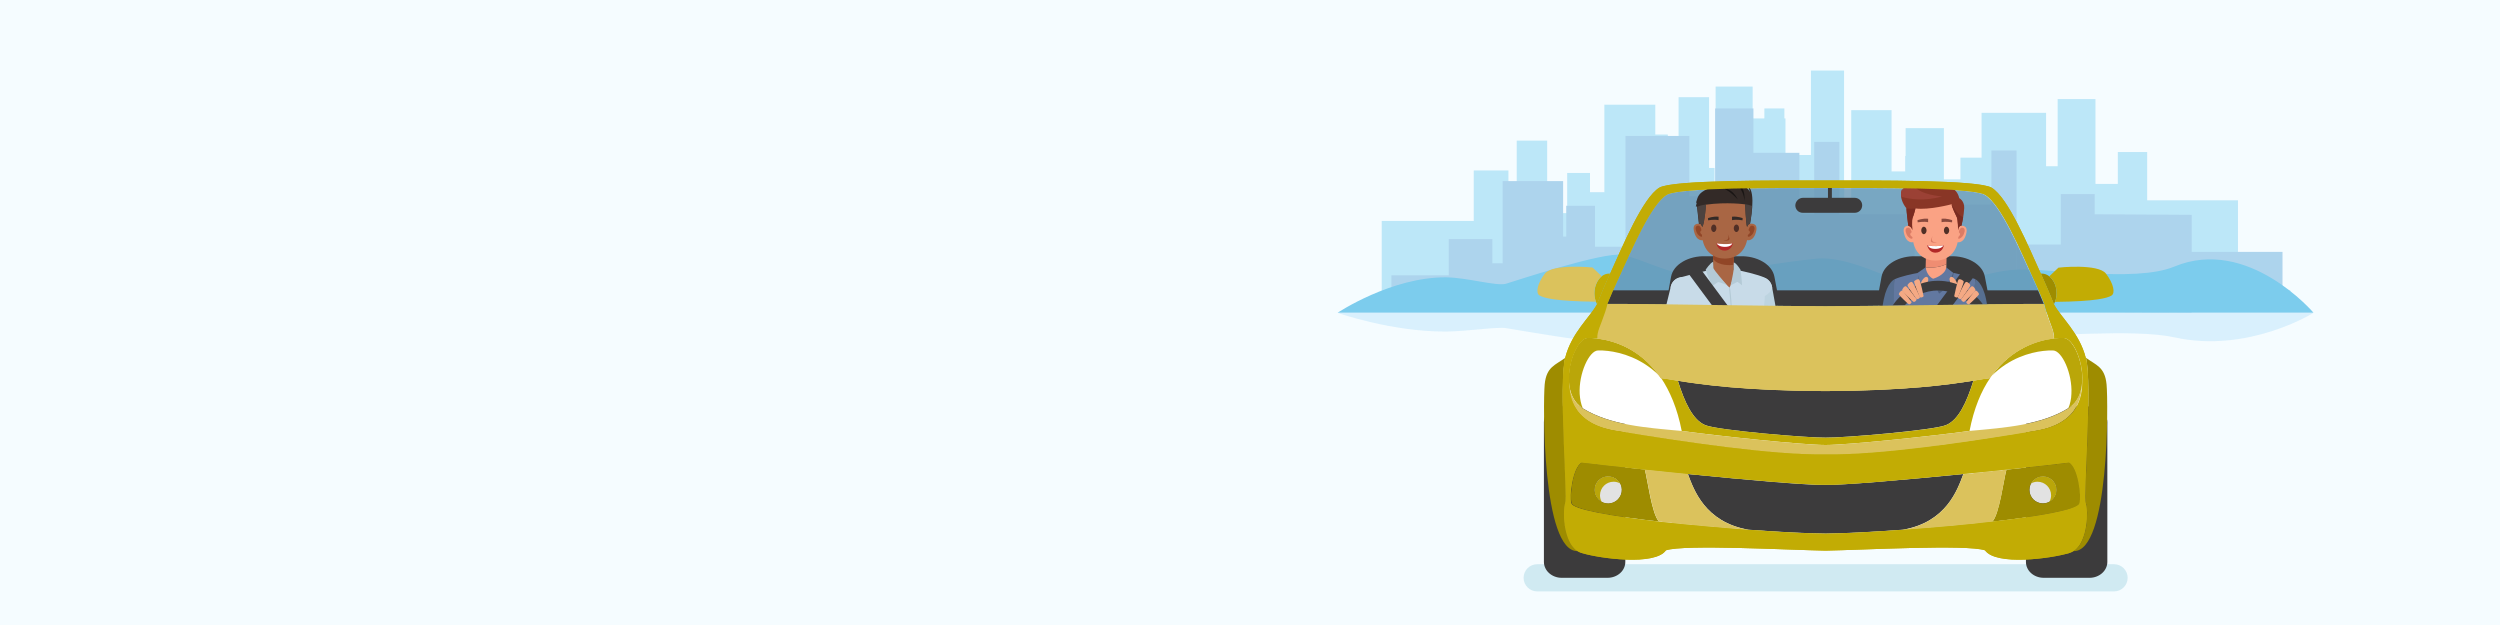 <?xml version="1.0" encoding="UTF-8"?> <svg xmlns="http://www.w3.org/2000/svg" width="1600" height="400" viewBox="0 0 1600 400" fill="none"><rect x="0" y="0" width="1600" height="400" fill="#808080" stroke="none"/><g clip-path="url(#clip0_2_2414)"><path d="M1648.4 -36H-48V436H1648.4V-36Z" fill="#F5FCFF"></path><g clip-path="url(#clip1_2_2414)"><g opacity="0.59"><path d="M1040.4 123H1016.3V199.6H1040.4V123Z" fill="#95D8F3"></path><path d="M1067.4 86.1H1046.2V199.5H1067.4V86.1Z" fill="#95D8F3"></path><path d="M1091.9 134.2H1051.1V199.5H1091.9V134.2Z" fill="#95D8F3"></path><path d="M1056.8 157.5H1032.9V199.6H1056.8V157.5Z" fill="#95D8F3"></path><path d="M1097.3 107.5H1081.4V199.5H1097.3V107.5Z" fill="#95D8F3"></path><path d="M1142.7 75.8H1107.3V199.6H1142.7V75.8Z" fill="#95D8F3"></path><path d="M1180.2 45H1159V199.5H1180.2V45Z" fill="#95D8F3"></path><path d="M1210.6 70.5H1184.8V199.5H1210.6V70.5Z" fill="#95D8F3"></path><path d="M1129.6 143H1091.9V199.5H1129.6V143Z" fill="#95D8F3"></path><path d="M1166.5 99.2H1145.7V199.5H1166.5V99.2Z" fill="#95D8F3"></path><path d="M1153.4 167.9H1138.2V199.5H1153.4V167.9Z" fill="#95D8F3"></path><path d="M1023.9 167.9H1008.7V199.5H1023.9V167.9Z" fill="#95D8F3"></path><path d="M1189.3 136.2H1159V199.5H1189.3V136.2Z" fill="#95D8F3"></path><path d="M1274.4 114.8H1207.3V199.5H1274.4V114.8Z" fill="#95D8F3"></path><path d="M1465.8 185.8H1398.7V199.5H1465.8V185.8Z" fill="#95D8F3"></path><path d="M1286.7 163.6H1274.4V199.5H1286.7V163.6Z" fill="#95D8F3"></path><path d="M1324.3 106.4H1280.5V199.5H1324.3V106.4Z" fill="#95D8F3"></path><path d="M1341.1 63.4H1316.9V199.5H1341.1V63.4Z" fill="#95D8F3"></path><path d="M1363.5 141.2H1330.8V199.5H1363.5V141.2Z" fill="#95D8F3"></path><path d="M1374.2 97.3H1355.4V199.5H1374.2V97.3Z" fill="#95D8F3"></path><path d="M1432.3 128.2H1370.1V199.5H1432.3V128.2Z" fill="#95D8F3"></path><path d="M1244.1 82H1219.6V199.5H1244.1V82Z" fill="#95D8F3"></path><path d="M1269.2 143.3H1257.6V199.5H1269.2V143.3Z" fill="#95D8F3"></path><path d="M965.4 109.1H943.2V199.5H965.4V109.1Z" fill="#95D8F3"></path><path d="M991.8 141.4H884.3V199.5H991.8V141.4Z" fill="#95D8F3"></path><path d="M990.2 90H970.7V199.5H990.2V90Z" fill="#95D8F3"></path><path d="M1012.6 136.4H975.2V199.5H1012.6V136.4Z" fill="#95D8F3"></path><path d="M980.5 158.9H958.5V199.5H980.5V158.9Z" fill="#95D8F3"></path><path d="M1017.6 110.7H1003V199.5H1017.6V110.7Z" fill="#95D8F3"></path><path d="M1059.4 67H1026.8V199.6H1059.4V67Z" fill="#95D8F3"></path><path d="M1093.8 62.2H1074.3V199.5H1093.8V62.2Z" fill="#95D8F3"></path><path d="M1121.7 55.4H1098V199.5H1121.7V55.4Z" fill="#95D8F3"></path><path d="M1047.3 145H1012.7V199.5H1047.3V145Z" fill="#95D8F3"></path><path d="M1081.2 102.7H1062.1V199.5H1081.2V102.7Z" fill="#95D8F3"></path><path d="M1069.1 169H1055.2V199.5H1069.1V169Z" fill="#95D8F3"></path><path d="M950.2 169H936.3V199.5H950.2V169Z" fill="#95D8F3"></path><path d="M1102.1 138.4H1074.3V199.5H1102.1V138.4Z" fill="#95D8F3"></path><path d="M1180.3 117.7H1118.7V199.5H1180.3V117.7Z" fill="#95D8F3"></path><path d="M1356.1 117.7H1294.5V199.5H1356.1V117.7Z" fill="#95D8F3"></path><path d="M1191.6 164.9H1180.3V199.6H1191.6V164.9Z" fill="#95D8F3"></path><path d="M1226.1 109.7H1185.9V199.6H1226.1V109.7Z" fill="#95D8F3"></path><path d="M1232.2 99.8H1219.4V199.6H1232.2V99.8Z" fill="#95D8F3"></path><path d="M1262.3 143.2H1232.2V199.5H1262.3V143.2Z" fill="#95D8F3"></path><path d="M1272 100.9H1254.7V199.6H1272V100.9Z" fill="#95D8F3"></path><path d="M1309.5 72.2H1268.2V199.5H1309.5V72.2Z" fill="#95D8F3"></path><path d="M1142 69.4H1129.2V199.5H1142V69.4Z" fill="#95D8F3"></path><path d="M1175.6 145.3H1164.9V199.5H1175.6V145.3Z" fill="#95D8F3"></path><path d="M955.1 153H927.2V199.5H955.1V153Z" fill="#7CB8E1"></path><path d="M1000.4 115.9H961.7V199.5H1000.4V115.9Z" fill="#7CB8E1"></path><path d="M1014.5 151.4H967.4V199.6H1014.5V151.4Z" fill="#7CB8E1"></path><path d="M973.9 168.5H946.3V199.5H973.9V168.5Z" fill="#7CB8E1"></path><path d="M1020.8 131.7H1002.4V199.5H1020.8V131.7Z" fill="#7CB8E1"></path><path d="M1081.2 87H1040.3V199.5H1081.2V87Z" fill="#7CB8E1"></path><path d="M1122.2 69.4H1097.7V199.5H1122.2V69.4Z" fill="#7CB8E1"></path><path d="M1151.6 97.8H1121.8V199.6H1151.6V97.8Z" fill="#7CB8E1"></path><path d="M1058.1 157.9H1014.5V199.5H1058.1V157.9Z" fill="#7CB8E1"></path><path d="M1100.7 125.6H1076.7V199.5H1100.7V125.6Z" fill="#7CB8E1"></path><path d="M1085.5 176.2H1068V199.5H1085.5V176.2Z" fill="#7CB8E1"></path><path d="M935.9 176.2H890.5V199.5H935.9V176.2Z" fill="#7CB8E1"></path><path d="M1127.1 152.9H1092.1V199.5H1127.1V152.9Z" fill="#7CB8E1"></path><path d="M1225.4 137.1H1147.9V199.5H1225.4V137.1Z" fill="#7CB8E1"></path><path d="M1460.8 161.2H1369V199.5H1460.8V161.2Z" fill="#7CB8E1"></path><path d="M1239.6 173.1H1225.4V199.6H1239.6V173.1Z" fill="#7CB8E1"></path><path d="M1283 130.9H1232.4V199.5H1283V130.9Z" fill="#7CB8E1"></path><path d="M1290.6 96.3H1274.5V199.5H1290.6V96.3Z" fill="#7CB8E1"></path><path d="M1328.4 156.5H1290.6V199.5H1328.4V156.5Z" fill="#7CB8E1"></path><path d="M1340.6 124.2H1318.9V199.5H1340.6V124.2Z" fill="#7CB8E1"></path><path d="M1402.7 200.2L1337.6 199.7V137.1L1402.7 137.5V200.2Z" fill="#7CB8E1"></path><path d="M1177.2 90.8H1161.1V199.6H1177.2V90.8Z" fill="#7CB8E1"></path><path d="M1219.4 158.1H1206V199.5H1219.4V158.1Z" fill="#7CB8E1"></path><path d="M856 200.2H1480.7C1480.7 200.2 1438.8 151 1391.6 170.6C1365.9 181.3 1308.2 170.7 1287.1 172.8C1266 174.9 1253.4 184.2 1218.1 180.6C1212.8 180.1 1182.5 163.5 1162.8 165.5C1143.1 167.4 1108.9 173.1 1091.7 176.1C1074.5 179.1 1050.4 165.1 1038.2 163.1C1026 161.1 969.8 179.8 963.8 181.6C957.8 183.3 938.8 177.6 925.5 177.5C890.5 177.2 856 200.2 856 200.2Z" fill="#28AAE1"></path><path d="M856 200.2H1480.7C1480.7 200.2 1438.8 226.4 1391.6 215.9C1365.9 210.2 1308.2 215.8 1287.1 214.7C1266 213.6 1253.4 208.6 1218.1 210.5C1212.8 210.8 1182.5 219.6 1162.8 218.5C1143.1 217.5 1108.9 214.5 1091.7 212.9C1074.5 211.3 1050.4 218.8 1038.2 219.8C1026 220.9 969.8 210.9 963.8 210C957.8 209.1 938.8 212.1 925.5 212.2C890.5 212.4 856 200.2 856 200.2Z" fill="#C6E8FC"></path></g><path d="M1361.7 369.8C1361.7 374.6 1357.8 378.5 1353 378.5H983.8C979 378.5 975.1 374.6 975.1 369.8C975.1 365 979 361.1 983.8 361.1H1353C1357.8 361.1 1361.7 365 1361.7 369.8Z" fill="#D0EAF2"></path><path opacity="0.75" d="M1270.1 124.7C1280.5 130.8 1293.1 161.1 1300.9 177.9C1305.3 187.4 1308.1 194.5 1308.1 194.5C1306.7 194.5 1303.6 194.5 1299.1 194.5C1271.5 194.6 1193.2 196 1168.4 196C1143.6 196 1065.3 194.6 1037.7 194.5C1033.2 194.5 1030 194.5 1028.7 194.5C1028.7 194.5 1031.5 187.4 1035.9 177.9C1043.6 161.1 1056.2 130.8 1066.7 124.7C1074.7 120 1137.2 120.4 1168.5 120.4C1199.8 120.4 1262.1 120 1270.1 124.7Z" fill="#6192B0"></path><path d="M1040.2 359.6C1040.2 365.3 1035.1 369.8 1028.8 369.8H999.5C993.2 369.8 988.1 365.2 988.1 359.6V270.3C988.1 264.6 993.2 260.1 999.5 260.1H1028.8C1035.1 260.1 1040.2 264.7 1040.2 270.3V359.6Z" fill="#3C3B3C"></path><path d="M1296.6 359.6C1296.6 365.3 1301.7 369.8 1308 369.8H1337.3C1343.6 369.8 1348.7 365.2 1348.7 359.6V270.3C1348.7 264.6 1343.6 260.1 1337.3 260.1H1308C1301.7 260.1 1296.6 264.7 1296.6 270.3V359.6Z" fill="#3C3B3C"></path><path d="M1138 189.5C1139.3 198.9 1127.8 205.2 1116.3 205.6C1105.3 206 1099.8 206 1088.9 205.6C1077.4 205.2 1065.9 198.9 1067.2 189.5C1068.1 184.5 1068.6 182 1069.5 177C1071 169.1 1080.9 163.6 1091.6 164H1113.5C1124.3 163.6 1134.1 169.1 1135.6 177C1136.6 181.9 1137 184.5 1138 189.5Z" fill="#3C3B3C"></path><path d="M1272.7 189.5C1274 198.9 1262.5 205.2 1251 205.6C1240 206 1234.5 206 1223.6 205.6C1212.1 205.2 1200.6 198.9 1201.9 189.5C1202.8 184.5 1203.3 182 1204.2 177C1205.7 169.1 1215.6 163.6 1226.3 164H1248.2C1259 163.6 1268.8 169.1 1270.3 177C1271.3 181.9 1271.8 184.5 1272.7 189.5Z" fill="#3C3B3C"></path><path d="M1037.8 314.853C1038.55 310.108 1035.32 305.652 1030.57 304.902C1025.82 304.152 1021.37 307.391 1020.62 312.137C1019.87 316.883 1023.11 321.338 1027.85 322.088C1032.6 322.838 1037.05 319.599 1037.8 314.853Z" fill="#E2E2E2"></path><path d="M1037.8 314.853C1038.55 310.108 1035.32 305.652 1030.57 304.902C1025.82 304.152 1021.37 307.391 1020.62 312.137C1019.87 316.883 1023.11 321.338 1027.85 322.088C1032.6 322.838 1037.05 319.599 1037.8 314.853Z" fill="#E2E2E2"></path><path d="M1024 317C1024 312.2 1027.9 308.3 1032.7 308.3C1034.2 308.3 1035.6 308.7 1036.9 309.4C1035.4 306.7 1032.5 304.8 1029.2 304.8C1024.4 304.8 1020.5 308.7 1020.5 313.5C1020.5 316.8 1022.3 319.7 1025.1 321.2C1024.4 319.9 1024 318.5 1024 317Z" fill="#BAA609"></path><path d="M1307.5 322.2C1312.3 322.2 1316.2 318.305 1316.2 313.5C1316.2 308.695 1312.3 304.8 1307.5 304.8C1302.7 304.8 1298.8 308.695 1298.8 313.5C1298.8 318.305 1302.7 322.2 1307.5 322.2Z" fill="#E2E2E2"></path><path d="M1262.9 243.9C1258.7 257.3 1253.5 268.8 1245.4 272.1C1237.3 275.4 1179.1 280.3 1168.4 280.1C1157.7 280.3 1099.5 275.5 1091.4 272.1C1083.3 268.8 1078.1 257.3 1073.9 243.9L1074 243.6C1089 246 1116.7 250 1168.4 250.2C1220.1 250 1247.9 246 1262.8 243.6L1262.9 243.9Z" fill="#3C3B3C"></path><path d="M1080.3 303.4C1117.5 307.1 1157.6 310.7 1168.4 310.3C1179.1 310.6 1219.3 307.1 1256.5 303.4V303.5C1252.8 313.3 1245.8 334.1 1217.9 339C1197.6 340.5 1179.5 341.4 1168.4 341.5C1157.3 341.4 1139.1 340.5 1118.9 339C1091.1 334.1 1084 313.3 1080.3 303.5V303.4Z" fill="#3C3B3C"></path><path d="M1022.3 216.6C1032.9 217.8 1050.3 223.1 1063.1 241.9C1068.8 250.2 1073.5 261.3 1076.3 275.8C1052.9 273.7 1030.3 272 1013.1 261.4C1007.1 257.7 1004.6 251.2 1004.2 244.2C1003.5 231.1 1010.3 216.5 1015.9 216.4C1017.5 216.3 1019.7 216.3 1022.3 216.6Z" fill="white"></path><path d="M1011 252.1C1010.3 239 1017.1 224.4 1022.7 224.3C1024.3 224.2 1026.5 224.3 1029.1 224.6C1037.6 225.6 1050.6 229.2 1061.9 240.4C1049.3 222.9 1032.5 217.8 1022.2 216.6C1019.6 216.3 1017.4 216.2 1015.8 216.3C1010.2 216.5 1003.3 231 1004.1 244.1C1004.5 251.1 1007 257.6 1013 261.3C1011.8 258.6 1011.2 255.4 1011 252.1Z" fill="#BAA609"></path><path d="M1320.8 216.3C1326.4 216.5 1333.3 231.1 1332.5 244.1C1332.1 251.1 1329.6 257.6 1323.6 261.3C1306.4 271.9 1283.8 273.6 1260.4 275.7C1263.2 261.2 1268 250.2 1273.6 241.8C1286.3 223 1303.7 217.7 1314.4 216.5C1317 216.3 1319.2 216.3 1320.8 216.3Z" fill="white"></path><path d="M1315.2 193.2C1315 193.7 1314.8 194.2 1314.5 194.7C1314.5 194.6 1314.4 194.6 1314.4 194.5C1314.4 194.5 1311.1 186.1 1306.1 175.1C1306.3 175.1 1306.5 175.1 1306.8 175.1C1308.5 175.1 1310.1 175.7 1311.5 176.8C1314.3 179 1316.2 183 1316.2 187.5C1316.2 189.6 1315.9 191.5 1315.2 193.2Z" fill="#9E8C00"></path><path d="M1025.1 176.8C1026.5 175.7 1028.1 175.1 1029.8 175.1C1030 175.1 1030.2 175.1 1030.5 175.1C1025.5 186.1 1022.2 194.5 1022.2 194.5C1022.2 194.6 1022.1 194.6 1022.1 194.7C1021.9 194.2 1021.6 193.7 1021.4 193.2C1020.7 191.5 1020.4 189.6 1020.4 187.6C1020.5 183 1022.4 179 1025.1 176.8Z" fill="#C2AC04"></path><path d="M1347.8 175.1C1352.8 181.6 1353.9 187.7 1351.3 189.2C1348.7 190.7 1341.8 192.9 1315.2 193.2C1315.9 191.5 1316.2 189.6 1316.2 187.6C1316.2 183 1314.3 179 1311.5 176.9L1317.4 171.3C1317.5 171.2 1342.8 168.6 1347.8 175.1Z" fill="#C2AC04"></path><path d="M1019.2 171.2L1025.1 176.8C1022.3 179 1020.4 183 1020.4 187.5C1020.4 189.5 1020.8 191.4 1021.4 193.1C994.8 192.8 987.9 190.6 985.3 189.1C982.7 187.6 983.8 181.5 988.8 175C994 168.6 1019.2 171.2 1019.2 171.2Z" fill="#DBC25C"></path><path d="M1324.3 296C1330 299 1332.4 317.5 1330.9 322.2C1329.6 326.3 1305.1 330.4 1275 333.9C1279.5 329.6 1282.4 306.4 1284.1 300.7V300.6C1303.3 298.5 1318.8 296.8 1324.3 296ZM1316.2 313.5C1316.2 308.7 1312.3 304.8 1307.5 304.8C1302.7 304.8 1298.8 308.7 1298.8 313.5C1298.8 318.3 1302.7 322.2 1307.5 322.2C1312.3 322.2 1316.2 318.3 1316.2 313.5Z" fill="#9E8C00"></path><path d="M1012.4 296C1017.9 296.7 1033.4 298.5 1052.7 300.5V300.6C1054.3 306.3 1057.2 329.5 1061.8 333.8C1031.6 330.4 1007.2 326.2 1005.9 322.1C1004.3 317.5 1006.6 299 1012.4 296ZM1037.9 313.5C1037.9 308.7 1034 304.8 1029.2 304.8C1024.4 304.8 1020.5 308.7 1020.5 313.5C1020.5 318.3 1024.4 322.2 1029.2 322.2C1034 322.2 1037.9 318.3 1037.9 313.5Z" fill="#9E8C00"></path><path d="M1080.3 303.5C1084 313.3 1091 334.1 1118.9 339C1100.3 337.7 1080 335.9 1061.8 333.8C1057.3 329.5 1054.4 306.3 1052.7 300.6V300.5C1061.3 301.4 1070.7 302.4 1080.3 303.3V303.5Z" fill="#DBC25C"></path><path d="M1284.1 300.6C1282.5 306.4 1279.6 329.6 1275 333.9C1256.8 336 1236.4 337.8 1217.9 339.1C1245.7 334.2 1252.8 313.4 1256.5 303.6V303.5C1266 302.4 1275.4 301.5 1284.1 300.6Z" fill="#DBC25C"></path><path d="M1262.8 243.6C1267.6 242.8 1271.1 242.2 1273.7 241.9C1268 250.2 1263.3 261.3 1260.5 275.8C1236.7 279.1 1182.6 284.8 1168.4 284.8C1154.2 284.8 1100.1 279.1 1076.3 275.8C1073.5 261.3 1068.7 250.3 1063.1 241.9C1065.6 242.2 1069.1 242.8 1074 243.6L1073.9 243.9C1078.1 257.3 1083.3 268.8 1091.4 272.1C1099.5 275.4 1157.7 280.3 1168.4 280.1C1179.1 280.3 1237.3 275.5 1245.4 272.1C1253.5 268.8 1258.7 257.3 1262.9 243.9L1262.8 243.6Z" fill="#C2AC04"></path><path d="M1013 261.4C1030.2 272 1052.8 273.7 1076.2 275.8C1100 279.1 1154.1 284.8 1168.3 284.8C1182.5 284.8 1236.6 279.1 1260.4 275.8C1283.8 273.7 1306.4 272 1323.6 261.4C1329.6 257.7 1332.1 251.2 1332.5 244.2C1332.2 249.2 1333.5 270.7 1302.7 275.8C1259.9 282.9 1201.5 291.6 1168.2 290.9C1135 291.6 1076.5 283 1033.7 275.8C1002.9 270.7 1004.2 249.1 1003.9 244.2C1004.5 251.1 1007 257.7 1013 261.4Z" fill="#DBC25C"></path><path d="M1335 229C1341.4 233.7 1347.1 234.7 1348.2 246C1349.3 257.3 1350 353.4 1327.1 352.7C1336.4 346.7 1336.6 326.3 1335 322.2C1333.3 317.7 1339.2 245.4 1335 229Z" fill="#9E8C00"></path><path d="M1009.7 352.7C986.8 353.4 987.5 257.3 988.6 246C989.7 234.7 995.4 233.7 1001.8 229C997.5 245.4 1003.5 317.7 1001.8 322.2C1000.2 326.3 1000.4 346.7 1009.7 352.7Z" fill="#9E8C00"></path><path d="M1314.5 194.7C1319 203.2 1330.7 212.8 1334.9 229C1339.2 245.4 1333.2 317.7 1334.9 322.2C1336.5 326.3 1336.3 346.7 1327 352.7C1326.2 353.2 1325.3 353.6 1324.4 353.9C1312.6 357.5 1277.5 362.2 1270.4 352.2C1258.7 348.3 1191.7 352 1168.3 352.4C1144.9 352 1077.9 348.3 1066.2 352.2C1059.2 362.2 1024.1 357.5 1012.2 353.9C1011.3 353.6 1010.4 353.2 1009.6 352.7C1000.3 346.7 1000.1 326.3 1001.7 322.2C1003.4 317.7 997.4 245.4 1001.7 229C1005.9 212.7 1017.6 203.1 1022.1 194.7C1022.1 194.6 1022.2 194.6 1022.2 194.5C1022.2 194.5 1025.5 186.1 1030.5 175.1C1038.6 157.2 1051.4 126.5 1062 120.1C1070.4 115.1 1135.5 115.5 1168.3 115.5C1201.1 115.5 1266.2 115.1 1274.6 120.1C1285.2 126.5 1298 157.2 1306.1 175.1C1311.1 186.1 1314.4 194.5 1314.4 194.5C1314.5 194.6 1314.5 194.6 1314.5 194.7ZM1022.3 216.5C1022.3 216.6 1022.3 216.6 1022.3 216.5C1019.7 216.3 1017.5 216.2 1015.9 216.3C1010.3 216.5 1003.4 231.1 1004.2 244.1C1004.5 249.1 1003.2 270.6 1034 275.7C1076.8 282.8 1135.2 291.5 1168.5 290.8C1201.7 291.5 1260.2 282.9 1303 275.7C1333.8 270.6 1332.5 249 1332.8 244.1C1333.5 231 1326.7 216.4 1321.1 216.3C1319.5 216.2 1317.3 216.3 1314.7 216.6V216.5C1315 212.1 1312.4 207.9 1309.8 199.4C1309.3 197.9 1308.9 196.3 1308.4 194.4C1308.4 194.4 1305.6 187.3 1301.2 177.8C1293.5 161 1280.9 130.7 1270.4 124.6C1262.4 119.9 1199.9 120.3 1168.6 120.3C1137.3 120.3 1074.8 119.9 1066.8 124.6C1056.4 130.7 1043.8 161 1036 177.8C1031.6 187.3 1028.8 194.4 1028.8 194.4C1028.4 196.2 1027.9 197.8 1027.4 199.4C1024.6 208 1022 212.1 1022.3 216.5ZM1118.8 339.1C1139.1 340.6 1157.2 341.5 1168.3 341.6C1179.4 341.5 1197.6 340.6 1217.8 339.1C1236.4 337.8 1256.7 336 1274.9 333.9C1305.1 330.5 1329.5 326.3 1330.8 322.2C1332.3 317.5 1329.9 299 1324.2 296C1318.7 296.7 1303.2 298.5 1283.9 300.5C1275.3 301.4 1265.9 302.4 1256.3 303.3C1219.1 307 1179 310.6 1168.2 310.2C1157.5 310.5 1117.3 307 1080.1 303.3C1070.5 302.3 1061.1 301.4 1052.5 300.5C1033.2 298.5 1017.7 296.7 1012.2 296C1006.5 299 1004.1 317.5 1005.6 322.2C1006.9 326.3 1031.4 330.4 1061.5 333.9C1080 335.9 1100.3 337.7 1118.8 339.1Z" fill="#C2AC04"></path><path d="M1037.6 194.5C1065.2 194.6 1143.5 196 1168.3 196C1193.1 196 1271.4 194.6 1299 194.5C1303.5 194.5 1306.7 194.5 1308 194.5C1308.4 196.3 1308.9 197.9 1309.4 199.5C1312 208 1314.7 212.1 1314.3 216.6V216.7C1303.7 217.9 1286.3 223.2 1273.5 242C1271 242.3 1267.5 242.9 1262.6 243.7C1247.6 246.1 1219.9 250.1 1168.2 250.3C1116.5 250.1 1088.7 246.1 1073.8 243.7C1069 242.9 1065.5 242.3 1062.9 242C1050.2 223.2 1032.8 217.9 1022.1 216.7V216.6C1021.8 212.2 1024.4 208 1027 199.5C1027.5 198 1027.9 196.4 1028.4 194.5C1029.9 194.5 1033.1 194.5 1037.6 194.5Z" fill="#DBC25C"></path><path d="M1028.6 194.5C1030 194.5 1033.1 194.5 1037.6 194.5C1065.2 194.6 1143.5 196 1168.3 196C1193.1 196 1271.4 194.6 1299 194.5C1303.5 194.5 1306.7 194.5 1308 194.5C1308 194.5 1306.6 191.1 1304.3 185.8H1032.3C1030 191.1 1028.6 194.5 1028.6 194.5Z" fill="#3C3B3C"></path><path d="M1325.7 252.1C1326.4 239 1319.6 224.4 1314 224.3C1312.4 224.2 1310.2 224.3 1307.6 224.6C1299.1 225.6 1286.1 229.2 1274.8 240.4C1287.4 222.9 1304.2 217.8 1314.5 216.6C1317.1 216.3 1319.3 216.2 1320.9 216.3C1326.5 216.5 1333.4 231 1332.6 244.1C1332.2 251.1 1329.7 257.6 1323.7 261.3C1324.9 258.6 1325.6 255.4 1325.7 252.1Z" fill="#BAA609"></path><path d="M1312.7 317C1312.7 312.2 1308.8 308.3 1304 308.3C1302.5 308.3 1301.1 308.7 1299.8 309.4C1301.3 306.7 1304.2 304.8 1307.5 304.8C1312.3 304.8 1316.2 308.7 1316.2 313.5C1316.2 316.8 1314.4 319.7 1311.6 321.2C1312.3 319.9 1312.7 318.5 1312.7 317Z" fill="#BAA609"></path><path d="M1153.9 126.6H1169.9V120.3H1172.4V126.6H1187C1189.7 126.6 1191.8 128.8 1191.8 131.4C1191.8 134.1 1189.7 136.2 1187 136.2H1153.8C1151.1 136.2 1149 134.1 1149 131.4C1149.1 128.8 1151.3 126.6 1153.9 126.6Z" fill="#3C3B3C"></path><path d="M1135.9 228.4C1139.5 227.4 1141.6 223.7 1140.7 220.1C1137.7 203.4 1134.1 183.4 1134 183C1132.8 178.9 1128.5 176.4 1124.4 177.6C1120.3 178.8 1117.8 183 1119 187.2L1127.5 223.7V223.8C1128.5 227.3 1132.3 229.4 1135.9 228.4Z" fill="#BDD4E0"></path><path d="M1109.6 159.2H1096.4V174.7H1109.6V159.2Z" fill="#A96644"></path><path d="M1096.4 165.8V159.2H1109.6V169.5C1107.6 169.8 1099.9 170.3 1096.4 165.8Z" fill="#914627"></path><path d="M1111.4 173.2C1111.4 173.2 1103.6 171.4 1094.4 173.2C1094.4 173.2 1099.7 191.4 1106.6 191.4C1113.5 191.4 1111.4 173.2 1111.4 173.2Z" fill="#A96644"></path><path d="M1069.3 183.2C1070.6 178.4 1074.9 177.7 1074.9 177.7C1074.9 177.7 1086 174.6 1095.2 172.6L1106.9 184.1C1109.2 179.5 1110.5 172.6 1110.5 172.6C1114.7 173.3 1125.2 175.7 1129.4 177.7C1129.4 177.7 1133.8 179.2 1134.2 184.2C1134.2 184.2 1134.3 186.4 1129.5 189.5C1129.2 194.8 1128.5 202 1127.1 211.8C1125.6 222.2 1125.9 226.7 1126 239.5C1126.4 240 1126.9 241.3 1127.3 241.9C1128 243 1126.1 245 1126.1 245C1126.1 245 1123.5 246.8 1093.6 241.1C1092.6 239.9 1081.7 242.9 1081.6 242.2C1081.5 241.8 1082.2 240.6 1082.9 239.6C1083.1 233.7 1083.2 223.9 1082.2 215.7C1081 205.6 1077 195.7 1076.3 190.3C1068 186.8 1069.3 183.2 1069.3 183.2Z" fill="#C8DBE8"></path><path d="M1109.6 168C1109.6 168 1110.8 167.8 1113.9 172.6C1113.9 172.6 1114.7 177.5 1114.9 182.6C1114.9 182.6 1113.3 181.2 1111.9 180.4L1107.6 182.6C1107.6 182.6 1109.2 175.7 1109.6 172.2C1109.5 172.3 1109.6 169.1 1109.6 168Z" fill="#B4CAD6"></path><path d="M1096.4 167.6L1096.6 171.6C1097.2 173.3 1102.7 179.4 1105.1 182.4C1105.1 182.4 1100.9 180.6 1099.6 180.5C1099.6 180.5 1096.9 182.2 1096 183C1096 183 1093.6 178.8 1091.6 172.7C1091.5 172.7 1094.8 167.9 1096.4 167.6Z" fill="#B4CAD6"></path><path d="M1108.7 247.1C1108.9 247.1 1109 247 1109 246.9C1109.9 201.3 1107.3 184.7 1107.3 184.6C1107.3 184.4 1107.1 184.3 1106.9 184.4C1106.7 184.4 1106.6 184.6 1106.6 184.8C1106.6 185 1109.1 201.5 1108.3 247C1108.4 247 1108.5 247.1 1108.7 247.1Z" fill="#B4CAD6"></path><path d="M1067.1 228.3C1070.3 228.3 1073.1 226.1 1073.8 222.9C1078.7 206.7 1084.4 187.2 1084.5 186.7C1085.3 182.5 1082.6 178.4 1078.4 177.5C1077.9 177.4 1077.4 177.3 1076.9 177.3C1073.2 177.3 1070 179.9 1069.3 183.5L1060.4 219.9V220C1059.7 223.7 1062.2 227.3 1065.8 228C1066.2 228.3 1066.7 228.3 1067.1 228.3Z" fill="#C8DBE8"></path><path d="M1088.6 143.3C1088.6 143.3 1090.3 143.7 1090.9 148.4C1091.5 153.2 1090.3 153.6 1089.9 153.7C1089.9 153.7 1085.6 154.9 1084.1 147.7C1082.8 141.9 1088.6 143.3 1088.6 143.3Z" fill="#A96644"></path><path d="M1089.8 150.5C1089.8 150.5 1086.6 148.9 1089.1 147.3C1089.1 147.3 1088.3 143.7 1086.2 144.5C1084.1 145.3 1085.8 148.7 1086.2 149.4C1087 150.9 1089.8 152.7 1089.8 150.5Z" fill="#914627"></path><path d="M1119.5 143.3C1119.5 143.3 1117.8 143.7 1117.2 148.4C1116.6 153.2 1117.8 153.6 1118.2 153.7C1118.2 153.7 1122.5 154.9 1124 147.7C1125.2 141.9 1119.5 143.3 1119.5 143.3Z" fill="#A96644"></path><path d="M1118.3 150.5C1118.3 150.5 1121.5 148.9 1119 147.3C1119 147.3 1119.8 143.7 1121.9 144.5C1124 145.3 1122.3 148.7 1121.9 149.4C1121.1 150.9 1118.3 152.7 1118.3 150.5Z" fill="#914627"></path><path d="M1103.9 121.5H1104C1122.6 121.5 1119.4 140.4 1119.3 142.4C1118.8 144.8 1118.8 148.6 1118.4 151.9C1117.3 161.8 1110.1 165.5 1104 165.5H1103.9C1097.7 165.5 1090.6 161.9 1089.4 151.9C1089 148.6 1089 144.8 1088.5 142.4C1088.5 140.5 1085.3 121.5 1103.9 121.5Z" fill="#A96644"></path><path d="M1105.7 149.7C1105.7 149.7 1107.9 154.4 1103 153.6C1103 153.6 1103.6 154 1104.6 154C1105.1 154 1107.2 154.1 1106.8 152.4C1106.4 150.9 1105.7 149.7 1105.7 149.7Z" fill="#914627"></path><path d="M1109.6 146.1C1109.6 144.8 1110.4 143.7 1111.3 143.7C1112.3 143.7 1113 144.8 1113 146.1C1113 147.4 1112.2 148.5 1111.3 148.5C1110.4 148.5 1109.6 147.4 1109.6 146.1Z" fill="#502F26"></path><path d="M1095.1 146.1C1095.1 144.8 1095.9 143.7 1096.8 143.7C1097.8 143.7 1098.5 144.8 1098.5 146.1C1098.5 147.4 1097.7 148.5 1096.8 148.5C1095.9 148.5 1095.1 147.4 1095.1 146.1Z" fill="#502F26"></path><path d="M1115.2 141L1115.3 139.6C1115.1 139.6 1112.1 138.3 1108.5 138.7V140.9C1111.5 140.3 1115.2 141 1115.2 141Z" fill="#332A27"></path><path d="M1093.2 141L1093.1 139.6C1093.3 139.6 1096.3 138.3 1099.9 138.7V140.9C1097 140.3 1093.3 141 1093.2 141Z" fill="#332A27"></path><path d="M1098.5 155.7C1098.5 155.7 1104 156.8 1109.1 155.7C1109.1 155.7 1108.2 160.4 1103.8 160.4C1099.7 160.4 1098.5 156.6 1098.5 155.7Z" fill="#B22828"></path><path d="M1103.9 158C1107.3 158 1108.3 156.6 1108.7 155.8C1104.7 156.6 1101.5 156.1 1098.7 155.8C1099.1 156.6 1100.7 158 1103.9 158Z" fill="white"></path><path d="M1085.4 129.9C1086 128.1 1086 127.9 1086.4 126.7C1087.3 124.5 1088.6 121.6 1099.9 118.5C1117 113.8 1119.9 123 1119.9 123C1119.6 121 1118.8 119.3 1118.8 119.3C1124.2 122.9 1120 143.3 1120 143.3C1120 143.3 1119.7 143.3 1119.1 143.6C1118.8 143.7 1118.1 145.3 1118.1 145.3C1117.3 142.3 1117 132 1116.9 130.8C1116.9 130.8 1105.4 129.1 1091.7 131C1091.7 131 1091.7 134.6 1090.6 141.1C1090.4 142.2 1090 144.2 1089.5 145.3L1088.6 143.6C1088.6 143.6 1088.4 143.3 1087.3 143.3C1086.7 139 1086.5 134.9 1086 132C1085.7 132.1 1085.3 132.4 1085.3 132.4C1085.6 130.7 1086 129.6 1086 129.6L1085.4 129.9Z" fill="#332A27"></path><path d="M1120 143.2C1120 143.2 1119.7 143.2 1119.1 143.5C1118.8 143.6 1118.1 145.2 1118.1 145.2C1117.3 142.2 1117 131.9 1116.9 130.7C1118.1 130.8 1119.8 131.3 1121.3 131.8C1121 137.9 1120 143.2 1120 143.2Z" fill="#4C423F"></path><path d="M1091.8 130.9C1091.8 130.9 1091.8 134.5 1090.7 141C1090.5 142.1 1090.1 144.1 1089.6 145.2L1088.7 143.5C1088.7 143.5 1088.5 143.2 1087.4 143.2C1086.9 139.1 1086.6 135.2 1086.2 132.3C1089.2 131.1 1091.8 130.9 1091.8 130.9Z" fill="#4C423F"></path><path d="M1116.5 128.9C1116.5 128.9 1116 118.4 1108.5 118.1C1108.5 118.1 1117.3 115.2 1116.5 128.9Z" fill="#191514"></path><path d="M1112.2 127.7C1112.2 127.7 1107.3 122.1 1102.5 120.4C1102.4 120.4 1108.4 119.9 1112.2 127.7Z" fill="#191514"></path><path d="M1119.4 227.4H1129.3L1089 173L1080.5 174.9L1119.4 227.4Z" fill="#3C3B3C"></path><path d="M1205.6 191.6C1207.9 180.5 1212.4 178.8 1212.4 178.8L1215.7 199.9C1215.7 199.9 1215.5 207.4 1215 215.1C1210.8 214.1 1206.7 212.7 1202.7 210.9C1203.6 204.2 1204.6 196.6 1205.6 191.6Z" fill="#576F91"></path><path d="M1271.1 191.6C1268.8 180.5 1264.3 178.8 1264.3 178.8L1261 199.9C1261 199.9 1261.2 207.4 1261.7 215.1C1265.9 214.1 1270 212.7 1274 210.9C1273.2 204.2 1272.1 196.6 1271.1 191.6Z" fill="#576F91"></path><path d="M1264.3 178.7C1264.3 178.7 1257.9 176.2 1248.7 174.3C1238.9 172.6 1236 172.9 1228.5 174.5C1224.3 175.2 1216.6 176.8 1212.4 178.8C1212.4 178.8 1211.3 202.1 1212.4 247C1212.4 247 1227.3 244.6 1257.1 238.9C1257.1 238.9 1258.8 221.1 1262.7 205.4C1262.7 205.4 1263.1 188.6 1264.3 178.7Z" fill="#6278A0"></path><path opacity="0.2" d="M1231.9 186.7L1237.2 180.4L1241 187.9C1241 187.9 1249.2 182.9 1250.4 174.6C1249.9 174.5 1249.3 174.3 1248.8 174.2C1239 172.5 1236.1 172.8 1228.6 174.4C1228.3 174.4 1228 174.5 1227.6 174.6C1227.5 174.6 1226.8 179.9 1231.9 186.7Z" fill="black"></path><path d="M1232.4 171.1L1232.2 179.1L1245.4 179.5L1245.7 169.1C1240.1 171.6 1234.7 171.4 1232.4 171.1Z" fill="#FAA284"></path><path d="M1245.7 169.1L1245.9 161.1L1232.7 160.7L1232.4 171.1C1234.7 171.4 1240.1 171.6 1245.7 169.1Z" fill="#EF8D72"></path><path d="M1232.4 171.1C1232.4 171.1 1233 176.5 1237.2 178.4C1237.2 178.4 1245 176.2 1245.6 171.1L1250 174.6C1250 174.6 1247.1 183.2 1241 185.4L1237.2 179.6L1232 184.4C1232 184.4 1227 178.3 1227.4 174.6L1232.4 171.1Z" fill="#6278A0"></path><path d="M1254 144.6C1254 144.6 1252.3 145 1251.7 149.7C1251.1 154.4 1252.3 154.9 1252.7 155C1252.7 155 1257 156.2 1258.5 149C1259.7 143.2 1254 144.6 1254 144.6Z" fill="#FAA284"></path><path d="M1252.8 151.8C1252.8 151.8 1256 150.2 1253.5 148.6C1253.5 148.6 1254.3 145 1256.4 145.8C1258.5 146.6 1256.8 150 1256.4 150.7C1255.5 152.2 1252.8 154 1252.8 151.8Z" fill="#DB7C65"></path><path d="M1223 144.6C1223 144.6 1224.7 145 1225.3 149.7C1225.9 154.4 1224.7 154.9 1224.3 155C1224.3 155 1220 156.2 1218.5 149C1217.3 143.2 1223 144.6 1223 144.6Z" fill="#FAA284"></path><path d="M1224.2 151.8C1224.2 151.8 1221 150.2 1223.5 148.6C1223.5 148.6 1222.7 145 1220.6 145.8C1218.5 146.6 1220.2 150 1220.6 150.7C1221.5 152.2 1224.2 154 1224.2 151.8Z" fill="#DB7C65"></path><path d="M1238.7 122.8H1238.6C1220 122.8 1223.2 141.7 1223.3 143.7C1223.8 146.1 1223.8 149.9 1224.2 153.2C1225.3 163.1 1232.5 166.8 1238.6 166.8H1238.7C1244.9 166.8 1252 163.2 1253.2 153.2C1253.6 149.9 1253.6 146.1 1254.1 143.7C1254.1 141.8 1257.3 122.8 1238.7 122.8Z" fill="#FAA284"></path><path d="M1236.9 151C1236.9 151 1234.7 155.7 1239.6 154.9C1239.6 154.9 1239 155.3 1238 155.3C1237.5 155.3 1235.4 155.4 1235.8 153.7C1236.1 152.3 1236.9 151 1236.9 151Z" fill="#DB7C65"></path><path d="M1233 147.5C1233 146.2 1232.2 145.1 1231.3 145.1C1230.3 145.1 1229.6 146.2 1229.6 147.5C1229.6 148.8 1230.4 149.9 1231.3 149.9C1232.2 149.8 1233 148.8 1233 147.5Z" fill="#502F26"></path><path d="M1247.5 147.5C1247.5 146.2 1246.7 145.1 1245.8 145.1C1244.8 145.1 1244.1 146.2 1244.1 147.5C1244.1 148.8 1244.9 149.9 1245.8 149.9C1246.7 149.8 1247.5 148.8 1247.5 147.5Z" fill="#502F26"></path><path d="M1227.3 142.3L1227.2 140.9C1227.4 140.9 1230.4 139.6 1234 140V142.2C1231.1 141.6 1227.4 142.3 1227.3 142.3Z" fill="#89493D"></path><path d="M1249.3 142.3L1249.4 140.9C1249.2 140.9 1246.2 139.6 1242.6 140V142.2C1245.6 141.6 1249.3 142.3 1249.3 142.3Z" fill="#89493D"></path><path d="M1244 157C1244 157 1238.5 158.1 1233.4 157C1233.4 157 1234.3 161.7 1238.7 161.7C1242.9 161.7 1244 157.9 1244 157Z" fill="#B22828"></path><path d="M1238.6 159.3C1235.2 159.3 1234.2 157.9 1233.8 157.1C1237.8 157.9 1241 157.4 1243.8 157.1C1243.5 157.9 1241.8 159.3 1238.6 159.3Z" fill="white"></path><path d="M1221.3 144.5C1221.3 144.5 1220.2 135.9 1220.1 133.3C1220.1 133.3 1214.5 127 1217.5 120.7C1217.5 120.7 1217.6 121.7 1218 122.6C1218 122.6 1217.6 118.4 1221.9 116.8C1221.9 116.8 1222.9 119.4 1227.8 118.9C1232.7 118.4 1251.2 114.5 1253.9 126.8C1253.9 126.8 1257.3 128.5 1257.1 133.2C1256.9 137.9 1255.4 144.4 1255.4 144.4C1255.4 144.4 1253.5 144.2 1253.3 147.4C1253.3 147.4 1253.1 140.6 1252.5 139.2C1251.9 137.8 1249.2 132.7 1249.1 130.7C1249.1 130.7 1234.5 134.6 1225.9 133.4C1225.9 133.4 1224.9 137.7 1224.1 139.3C1223.4 140.9 1223.9 147.5 1223.9 147.5C1223.9 147.5 1223.8 145 1221.3 144.5Z" fill="#893626"></path><path d="M1221.9 116.9C1217.6 118.5 1218 122.7 1218 122.7C1217.6 121.7 1217.5 120.8 1217.5 120.8C1216.7 122.5 1216.5 124.3 1216.7 125.9C1222 127.4 1231.6 129 1242.9 125.7C1242.9 125.7 1228.4 124.8 1224.7 118.6C1222.8 117.5 1221.9 116.9 1221.9 116.9Z" fill="#9B4135"></path><path d="M1249 130.7C1249.1 132.7 1251.8 137.8 1252.4 139.2C1253 140.6 1253.2 147.4 1253.2 147.4C1253.4 144.2 1255.3 144.4 1255.3 144.4C1255.3 144.4 1255.9 142 1256.4 139C1252.3 137.3 1249.1 130.8 1249 130.7Z" fill="#7A2C21"></path><path d="M1220.1 133.3C1220.2 135.9 1221.3 144.5 1221.3 144.5C1223.7 145.1 1223.9 147.5 1223.9 147.5C1223.9 147.5 1223.3 140.9 1224.1 139.3C1224.8 137.7 1225.9 133.4 1225.9 133.4C1222.7 133.9 1220.1 133.3 1220.1 133.3Z" fill="#7A2C21"></path><path d="M1224.7 229H1214.7L1255.1 174.6L1263.6 176.6L1224.7 229Z" fill="#3C3B3C"></path><path d="M1231.9 184.2C1231.9 184.2 1235.1 179.5 1233.8 177.7C1232.5 175.9 1230.1 179.1 1229.4 181C1228.8 182.9 1231.9 184.2 1231.9 184.2Z" fill="#F4A984"></path><path d="M1249.9 184.2C1249.9 184.2 1246.7 179.5 1248 177.7C1249.3 175.9 1251.7 179.1 1252.4 181C1253 182.9 1249.9 184.2 1249.9 184.2Z" fill="#F4A984"></path><path d="M1240.4 179.7C1252.1 179.7 1262.4 185.6 1269 194.7C1266.5 194.7 1264 194.8 1261.3 194.8C1255.9 189.3 1248.5 185.9 1240.4 185.9C1232 185.9 1224.4 189.5 1219 195.4C1216.4 195.4 1213.9 195.5 1211.3 195.5C1217.8 185.9 1228.4 179.7 1240.4 179.7Z" fill="#3C3B3C"></path><path d="M1253 190.1C1253 190.1 1257.1 181 1258.1 180.5C1259.1 180 1261.1 182 1261 182.7C1260.9 183.5 1255.7 190.9 1255.2 191.3C1254.7 191.7 1253.2 191.2 1253 190.1Z" fill="#F4A984"></path><path d="M1258.4 193.3C1258.4 193.3 1263.5 186.2 1264.4 186C1265.3 185.8 1266.8 187.8 1266.5 188.5C1266.3 189.1 1260.6 194.6 1260.1 194.8C1259.7 194.9 1258.4 194.2 1258.4 193.3Z" fill="#F4A984"></path><path d="M1255.1 191.5C1255.1 191.5 1260.9 183.5 1261.9 183.2C1263 182.9 1264.6 185.3 1264.3 186C1264 186.7 1257.6 193 1257 193.2C1256.6 193.4 1255.1 192.6 1255.1 191.5Z" fill="#F4A984"></path><path d="M1250.7 189.5C1250.7 189.5 1252.7 179.6 1253.5 178.9C1254.4 178.2 1256.8 179.6 1256.8 180.3C1256.8 181.1 1253.5 189.6 1253.1 190.1C1252.8 190.6 1251.2 190.5 1250.7 189.5Z" fill="#F4A984"></path><path d="M1228.8 190.1C1228.8 190.1 1224.7 181 1223.7 180.5C1222.7 180 1220.7 182 1220.8 182.7C1220.9 183.5 1226.1 190.9 1226.6 191.3C1227.1 191.7 1228.6 191.2 1228.8 190.1Z" fill="#F4A984"></path><path d="M1223.4 193.3C1223.4 193.3 1218.3 186.2 1217.4 186C1216.5 185.8 1215 187.8 1215.3 188.5C1215.5 189.1 1221.2 194.6 1221.7 194.8C1222.1 194.9 1223.4 194.2 1223.4 193.3Z" fill="#F4A984"></path><path d="M1226.6 191.5C1226.6 191.5 1220.8 183.5 1219.8 183.2C1218.7 182.9 1217.1 185.3 1217.4 186C1217.7 186.7 1224.1 193 1224.7 193.2C1225.2 193.4 1226.6 192.6 1226.6 191.5Z" fill="#F4A984"></path><path d="M1231.1 189.5C1231.1 189.5 1229.1 179.6 1228.3 178.9C1227.4 178.2 1225 179.6 1225 180.3C1225 181.1 1228.3 189.6 1228.7 190.1C1229 190.6 1230.6 190.5 1231.1 189.5Z" fill="#F4A984"></path><path d="M1037.6 194.5C1065.2 194.6 1143.5 196 1168.3 196C1193.1 196 1271.4 194.6 1299 194.5C1303.5 194.5 1306.7 194.5 1308 194.5C1308.4 196.3 1308.9 197.9 1309.4 199.5C1312 208 1314.7 212.1 1314.3 216.6V216.7C1303.7 217.9 1286.3 223.2 1273.5 242C1271 242.3 1267.5 242.9 1262.6 243.7C1247.6 246.1 1219.9 250.1 1168.2 250.3C1116.5 250.1 1088.7 246.1 1073.8 243.7C1069 242.9 1065.5 242.3 1062.9 242C1050.2 223.2 1032.8 217.9 1022.1 216.7V216.6C1021.8 212.2 1024.4 208 1027 199.5C1027.5 198 1027.9 196.4 1028.4 194.5C1029.9 194.5 1033.1 194.5 1037.6 194.5Z" fill="#DBC25C"></path><path d="M1314.5 194.7C1319 203.2 1330.7 212.8 1334.9 229C1339.2 245.4 1333.2 317.7 1334.9 322.2C1336.5 326.3 1336.3 346.7 1327 352.7C1326.2 353.2 1325.3 353.6 1324.4 353.9C1312.6 357.5 1277.5 362.2 1270.4 352.2C1258.7 348.3 1191.7 352 1168.3 352.4C1144.9 352 1077.9 348.3 1066.2 352.2C1059.2 362.2 1024.1 357.5 1012.2 353.9C1011.3 353.6 1010.4 353.2 1009.6 352.7C1000.3 346.7 1000.1 326.3 1001.7 322.2C1003.4 317.7 997.4 245.4 1001.7 229C1005.9 212.7 1017.6 203.1 1022.1 194.7C1022.1 194.6 1022.2 194.6 1022.2 194.5C1022.2 194.5 1025.5 186.1 1030.5 175.1C1038.6 157.2 1051.4 126.5 1062 120.1C1070.4 115.1 1135.5 115.5 1168.3 115.5C1201.1 115.5 1266.2 115.1 1274.6 120.1C1285.2 126.5 1298 157.2 1306.1 175.1C1311.1 186.1 1314.4 194.5 1314.4 194.5C1314.5 194.6 1314.5 194.6 1314.5 194.7ZM1022.3 216.5C1022.3 216.6 1022.3 216.6 1022.3 216.5C1019.7 216.3 1017.5 216.2 1015.9 216.3C1010.3 216.5 1003.4 231.1 1004.2 244.1C1004.5 249.1 1003.2 270.6 1034 275.7C1076.8 282.8 1135.2 291.5 1168.5 290.8C1201.7 291.5 1260.2 282.9 1303 275.7C1333.8 270.6 1332.5 249 1332.8 244.1C1333.5 231 1326.7 216.4 1321.1 216.3C1319.5 216.2 1317.3 216.3 1314.7 216.6V216.5C1315 212.1 1312.4 207.9 1309.8 199.4C1309.3 197.9 1308.9 196.3 1308.4 194.4C1308.4 194.4 1305.6 187.3 1301.2 177.8C1293.5 161 1280.9 130.7 1270.4 124.6C1262.4 119.9 1199.9 120.3 1168.6 120.3C1137.3 120.3 1074.8 119.9 1066.8 124.6C1056.4 130.7 1043.8 161 1036 177.8C1031.6 187.3 1028.8 194.4 1028.8 194.4C1028.4 196.2 1027.9 197.8 1027.4 199.4C1024.6 208 1022 212.1 1022.3 216.5ZM1118.8 339.1C1139.1 340.6 1157.2 341.5 1168.3 341.6C1179.4 341.5 1197.6 340.6 1217.8 339.1C1236.4 337.8 1256.7 336 1274.9 333.9C1305.1 330.5 1329.5 326.3 1330.8 322.2C1332.3 317.5 1329.9 299 1324.2 296C1318.7 296.7 1303.2 298.5 1283.9 300.5C1275.3 301.4 1265.9 302.4 1256.3 303.3C1219.1 307 1179 310.6 1168.2 310.2C1157.5 310.5 1117.3 307 1080.1 303.3C1070.5 302.3 1061.1 301.4 1052.5 300.5C1033.2 298.5 1017.7 296.7 1012.2 296C1006.5 299 1004.1 317.5 1005.6 322.2C1006.9 326.3 1031.4 330.4 1061.5 333.9C1080 335.9 1100.3 337.7 1118.8 339.1Z" fill="#C2AC04"></path></g></g><defs><clipPath id="clip0_2_2414"><rect width="1600" height="400" fill="white"></rect></clipPath><clipPath id="clip1_2_2414"><rect width="624.7" height="333.6" fill="white" transform="translate(856 45)"></rect></clipPath></defs></svg> 